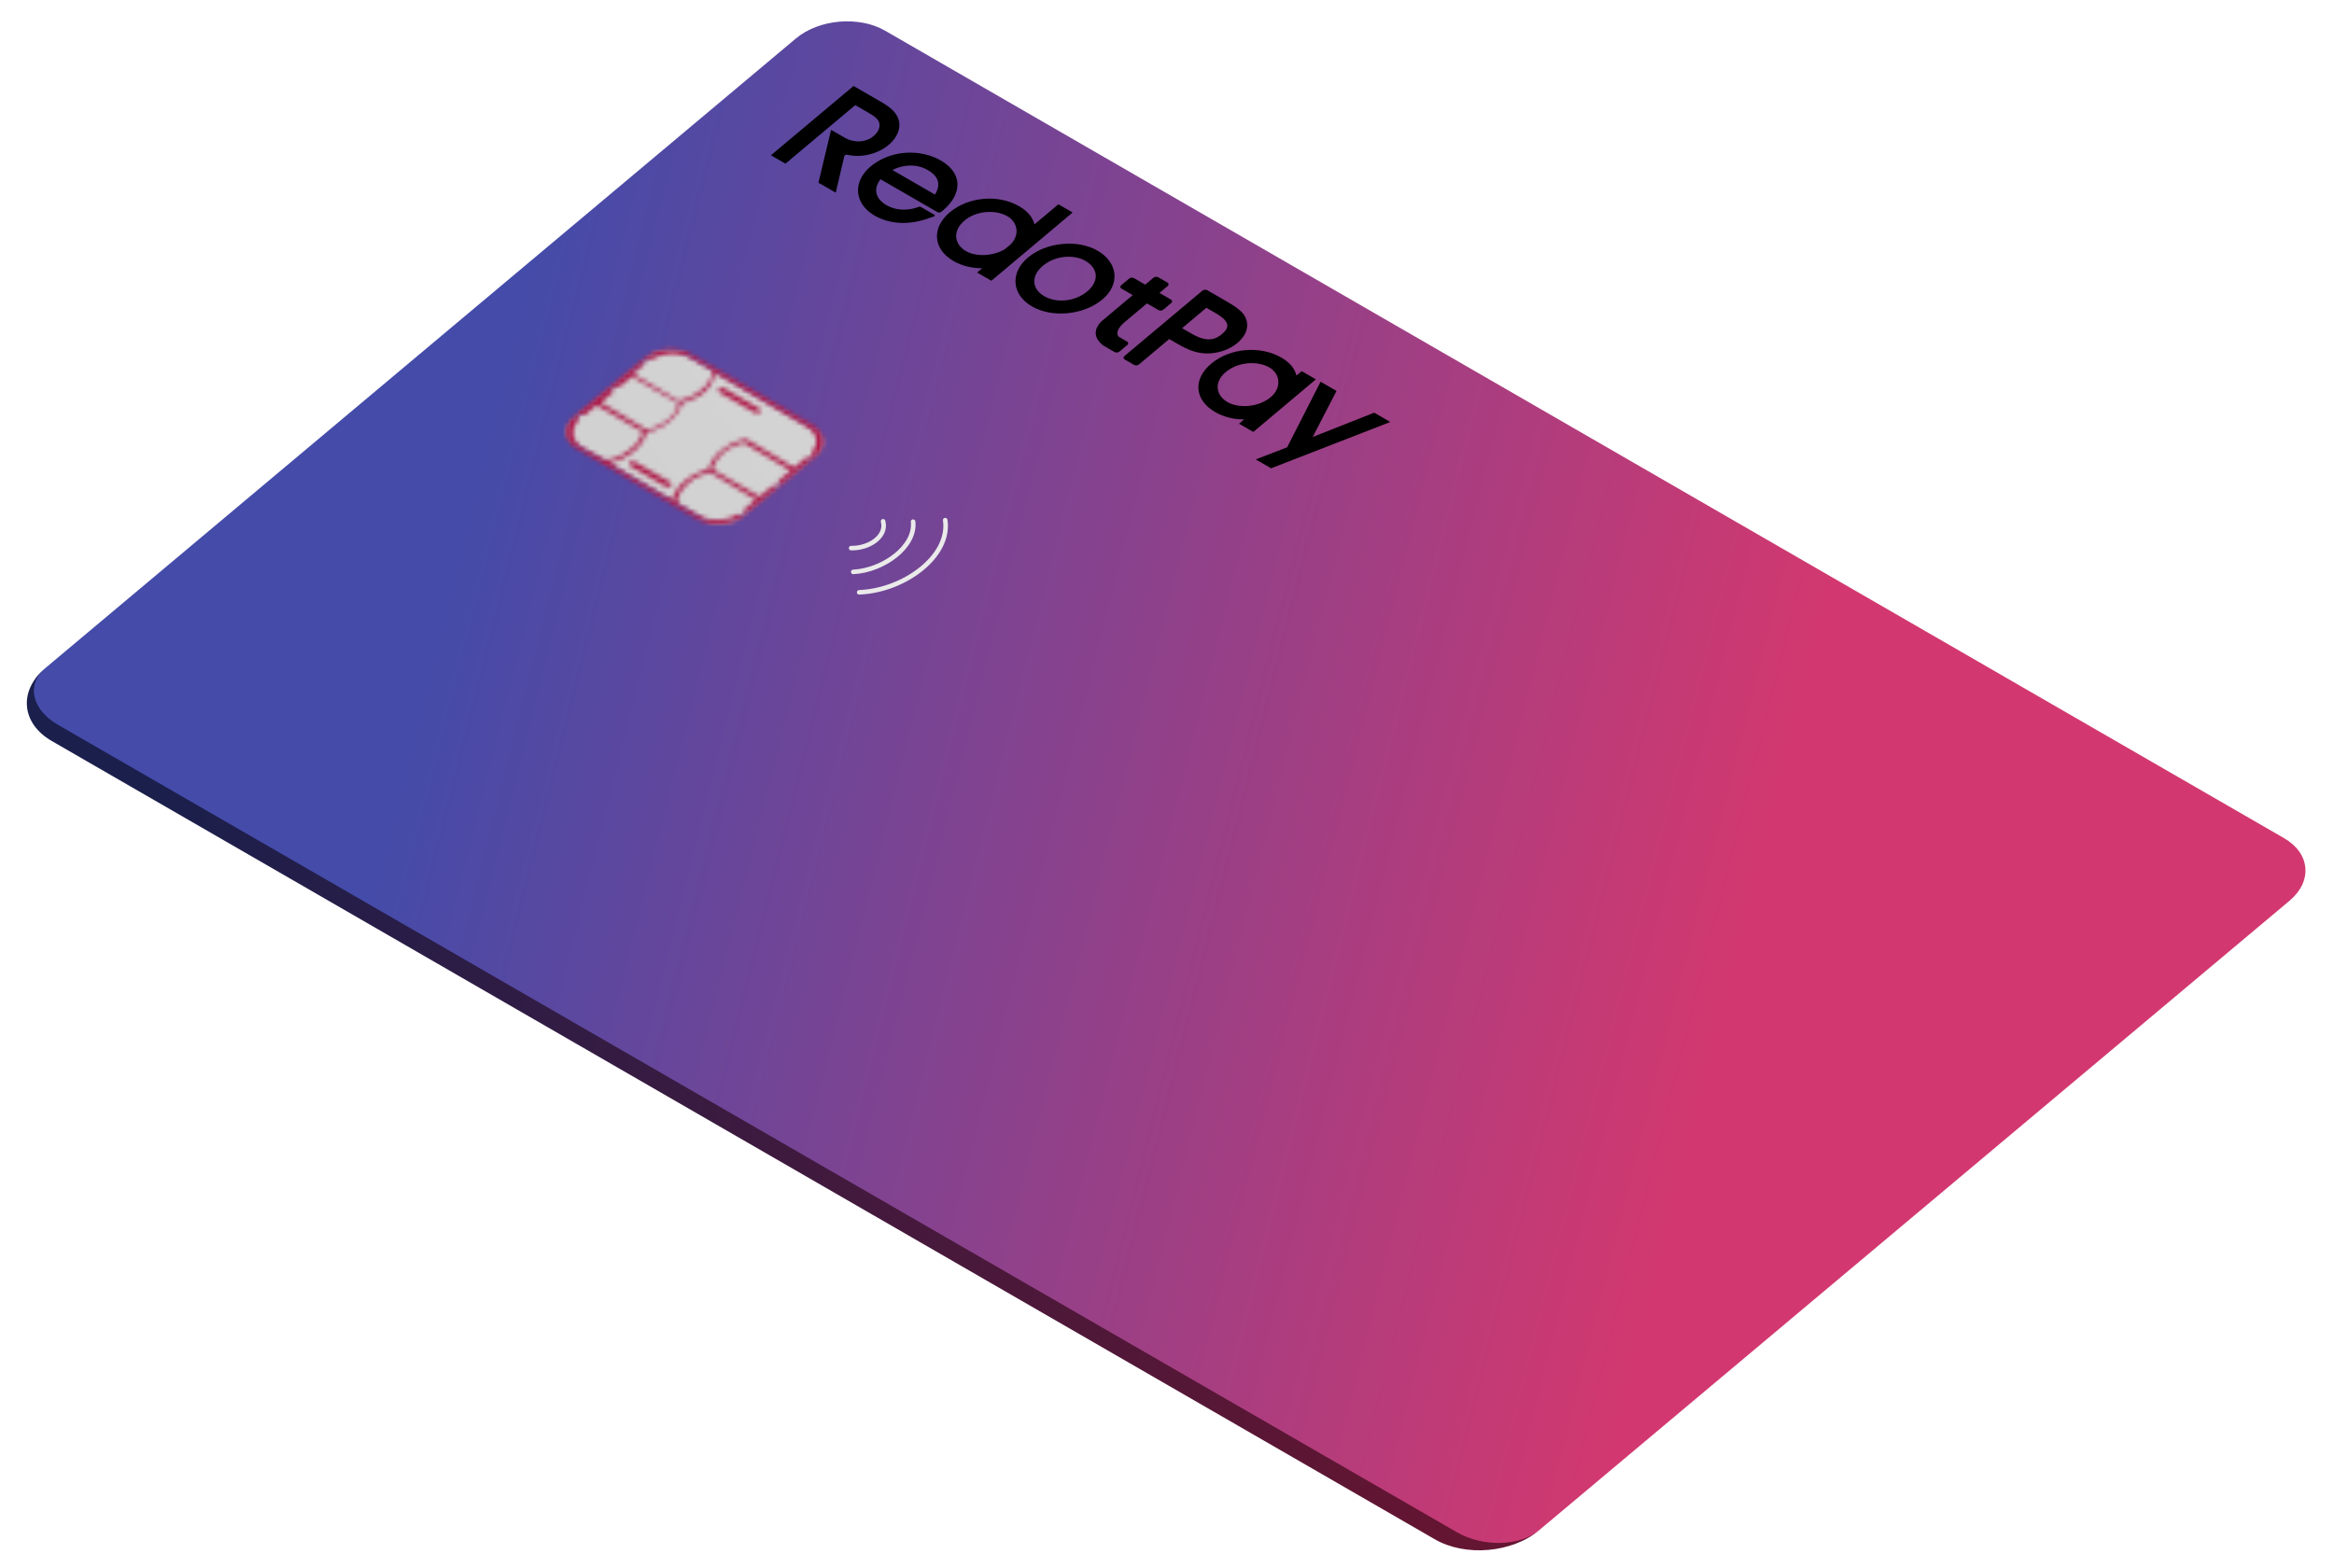 <svg width="512" height="344" viewBox="0 0 512 344" fill="none" xmlns="http://www.w3.org/2000/svg">
<mask id="path-1-outside-1_24981_81482" maskUnits="userSpaceOnUse" x="-0.844" y="0.738" width="512.84" height="344.412" fill="black">
<rect fill="white" x="-0.844" y="0.738" width="512.84" height="344.412"/>
<path d="M174.58 8.452C179.657 4.192 188.426 3.425 194.165 6.738L501.059 183.923C506.798 187.237 507.335 193.377 502.258 197.637L337.627 335.778C332.551 340.038 323.782 340.806 318.043 337.492L11.149 160.307C5.41 156.993 4.873 150.853 9.949 146.593L174.58 8.452Z"/>
</mask>
<path d="M174.58 8.452C179.657 4.192 188.426 3.425 194.165 6.738L501.059 183.923C506.798 187.237 507.335 193.377 502.258 197.637L337.627 335.778C332.551 340.038 323.782 340.806 318.043 337.492L11.149 160.307C5.41 156.993 4.873 150.853 9.949 146.593L174.58 8.452Z" fill="url(#paint0_linear_24981_81482)"/>
<path d="M183.773 0.738L511.451 189.923L183.773 0.738ZM337.627 335.778C331.704 340.748 321.475 341.643 314.778 337.777L11.349 162.592C4.653 158.726 4.026 151.563 9.949 146.593C5.719 150.143 6.942 155.708 12.681 159.021L319.575 336.206C325.314 339.52 333.397 339.328 337.627 335.778ZM0.757 154.307L183.773 0.738L0.757 154.307ZM511.451 189.923L328.435 343.492L511.451 189.923Z" fill="url(#paint1_linear_24981_81482)" mask="url(#path-1-outside-1_24981_81482)"/>
<path d="M185.908 33.967C188.897 34.659 192.505 33.841 194.965 31.777C196.918 30.138 197.727 27.954 197.065 26.072C196.493 24.475 195.135 23.424 193.104 22.251L187.239 18.865L169.115 34.074L172.302 35.914L187.614 23.066L189.78 24.316C191.555 25.341 192.725 26.017 192.905 27.104C193.063 28.096 192.641 29.002 191.594 29.881C189.922 31.284 187.38 31.416 185.296 30.213L182.31 28.489L179.539 40.092L183.332 42.282L185.211 34.265C185.277 34.019 185.608 33.894 185.908 33.967Z" fill="black"/>
<path d="M206.402 35.229C201.64 32.48 195.147 33.032 190.969 36.538C186.979 39.886 187.376 44.716 191.868 47.31C195.311 49.298 199.673 49.448 204.137 47.741C204.137 47.741 205.103 47.483 205.098 47.296C205.098 47.163 204.779 47.012 204.779 47.012L202.156 45.498C202.156 45.498 201.941 45.373 201.773 45.343C201.618 45.32 201.315 45.479 201.315 45.479C198.904 46.321 196.409 46.147 194.486 45.037C191.998 43.6 191.519 41.373 193.168 39.341L205.462 46.439C205.462 46.439 205.776 46.671 206.042 46.657C206.358 46.64 206.79 46.239 206.79 46.239C211.26 42.469 211.109 37.947 206.402 35.229ZM195.771 37.31C198.328 36.002 201.225 35.991 203.484 37.296C205.932 38.709 206.457 40.479 205.092 42.691L195.771 37.31Z" fill="black"/>
<path d="M240.761 55.003C236.363 52.464 229.525 53.134 225.5 56.511C221.522 59.849 221.917 64.662 226.396 67.248C230.834 69.81 237.76 69.124 241.832 65.707C245.763 62.409 245.28 57.613 240.761 55.003ZM229.079 64.996C226.295 63.389 226.149 60.52 228.75 58.338C231.621 55.928 235.747 55.876 238.074 57.22C240.966 58.889 241.159 61.718 238.511 63.94C235.887 66.142 231.836 66.588 229.079 64.996Z" fill="black"/>
<path d="M301.446 90.553L287.96 95.886L293.187 85.785L289.69 83.766L282.354 98.151L275.464 100.808L278.84 102.757L304.983 92.595L301.446 90.553Z" fill="black"/>
<path d="M235.298 46.628L232.191 44.834C232.178 44.826 232.178 44.826 232.166 44.836L226.917 49.24C226.566 47.687 225.406 46.317 223.523 45.23C218.949 42.59 212.421 43.172 208.349 46.589C204.312 49.976 204.658 54.677 209.164 57.278C210.966 58.319 213.192 58.871 215.454 58.859L214.347 59.788C214.336 59.797 214.336 59.797 214.349 59.805L217.456 61.599C217.47 61.607 217.47 61.607 217.481 61.597L235.298 46.628ZM211.92 55.118C209.485 53.713 208.712 50.799 211.631 48.35C214.079 46.296 218.272 45.883 220.975 47.444C223.114 48.678 223.822 51.304 221.797 53.536L220.479 54.642C218.045 56.171 214.193 56.431 211.92 55.118Z" fill="black"/>
<path d="M288.663 83.24L285.556 81.446C285.543 81.438 285.543 81.438 285.531 81.448L284.389 82.406C284.053 80.878 282.92 79.524 281.104 78.475C276.437 75.781 269.818 76.343 265.698 79.8C261.626 83.217 262.011 87.79 266.584 90.43C268.44 91.502 270.705 92.059 272.926 92.025L271.808 92.963C271.796 92.973 271.796 92.973 271.81 92.98L274.917 94.774C274.93 94.782 274.93 94.782 274.942 94.772L288.663 83.24C288.676 83.247 288.676 83.247 288.663 83.24ZM269.286 88.239C266.583 86.678 266.379 83.744 268.839 81.68C271.758 79.231 276.015 79.221 278.449 80.627C280.857 82.017 281.097 84.939 279.034 86.899L278.481 87.363C275.695 89.472 271.546 89.544 269.286 88.239Z" fill="black"/>
<path d="M273.175 69.581C272.573 68.333 271.061 67.277 269.004 66.089L266.878 64.862L265.237 63.915L264.847 63.689C264.525 63.503 264.045 63.543 263.763 63.78L246.662 78.129C246.38 78.366 246.412 78.701 246.735 78.888L248.766 80.061C249.088 80.247 249.567 80.207 249.85 79.97L256.488 74.4L258.371 75.487C260.725 76.846 262.433 77.432 264.274 77.545C266.893 77.69 269.582 76.825 271.488 75.225C273.474 73.521 274.084 71.523 273.175 69.581ZM261.463 73.255L259.311 72.012L264.642 67.538L266.633 68.688C270.036 70.653 269.652 71.965 268.028 73.328C266.72 74.406 264.933 75.258 261.463 73.255Z" fill="black"/>
<path d="M247.238 74.943L245.368 73.864C245.368 73.864 245.368 73.864 245.355 73.856C244.588 72.747 245.859 71.413 246.635 70.744L247.011 70.428C247.046 70.398 247.152 70.309 247.152 70.309L251.601 66.576L254.13 68.036C254.439 68.215 254.918 68.175 255.189 67.948L256.943 66.476C257.213 66.249 257.181 65.914 256.872 65.735L254.343 64.275L256.168 62.745C256.438 62.518 256.406 62.182 256.097 62.004L254.093 60.847C253.784 60.668 253.304 60.708 253.034 60.935L251.221 62.456L248.76 61.035C248.45 60.857 247.971 60.897 247.701 61.124L245.947 62.595C245.676 62.822 245.708 63.158 246.018 63.336L248.479 64.757L241.7 70.446C241.022 71.071 239.057 73.254 241.718 75.574C241.787 75.631 241.777 75.658 241.846 75.715L244.496 77.244C244.805 77.423 245.284 77.383 245.555 77.156L247.309 75.684C247.579 75.457 247.547 75.122 247.238 74.943Z" fill="black"/>
<mask id="mask0_24981_81482" style="mask-type:luminance" maskUnits="userSpaceOnUse" x="124" y="76" width="57" height="39">
<path d="M162.257 113.517C160.292 115.165 156.795 115.373 154.573 114.09L126.269 97.564C124.048 96.281 123.694 93.85 125.659 92.201L142.576 78.217C144.541 76.568 148.038 76.361 150.259 77.643L178.563 94.17C180.785 95.453 181.138 97.883 179.173 99.532L162.257 113.517Z" fill="white"/>
</mask>
<g mask="url(#mask0_24981_81482)">
<mask id="mask1_24981_81482" style="mask-type:luminance" maskUnits="userSpaceOnUse" x="-766" y="-381" width="1876" height="1225">
<path d="M-223.524 -380.686L-765.867 74.394L567.02 843.937L1109.36 388.857L-223.524 -380.686Z" fill="white"/>
</mask>
<g mask="url(#mask1_24981_81482)">
<mask id="mask2_24981_81482" style="mask-type:luminance" maskUnits="userSpaceOnUse" x="-766" y="-381" width="1876" height="1225">
<path d="M-223.52 -380.688L-765.864 74.393L567.023 843.935L1109.37 388.855L-223.52 -380.688Z" fill="white"/>
</mask>
<g mask="url(#mask2_24981_81482)">
<rect width="708.39" height="1539.5" transform="matrix(0.766 -0.643 0.866 0.5 -766.04 74.459)" fill="url(#paint2_linear_24981_81482)"/>
</g>
</g>
</g>
<mask id="mask3_24981_81482" style="mask-type:luminance" maskUnits="userSpaceOnUse" x="124" y="76" width="57" height="40">
<path d="M178.199 93.214L151.672 77.713C148.71 76.003 144.097 76.308 141.477 78.507L126.001 91.282C123.381 93.48 123.524 96.717 126.486 98.427L153.013 113.928C155.975 115.638 160.588 115.333 163.208 113.134L178.684 100.359C181.452 98.246 181.161 94.924 178.199 93.214ZM142.2 78.739L143.054 78.861C145.447 77.273 149.092 77.151 151.61 78.605L156.349 81.341C156.207 82.928 155.358 84.48 153.638 85.713C152.328 86.812 150.705 87.545 148.916 87.997L138.828 81.987L141.448 79.789L141.118 79.227L142.2 78.739ZM134.078 85.554L134.995 84.784L135.849 84.906L138.6 82.598L148.967 88.584C148.643 89.695 147.908 90.941 146.729 91.93C145.419 93.029 143.665 93.872 142.024 94.409L131.788 88.314L134.539 86.006L134.078 85.554ZM127.882 98.305C125.364 96.852 125.142 94.311 126.793 92.296L126.594 91.624L127.38 90.964L128.234 91.087L130.854 88.888L141.073 94.788C140.618 96.009 140.014 97.145 138.835 98.135C137.132 99.564 135.264 100.712 132.9 101.017L127.882 98.305ZM133.657 101.64C135.725 101.164 137.61 100.211 139.051 99.002C140.492 97.793 141.358 96.437 141.796 95.02C143.716 94.458 145.47 93.616 146.911 92.406C148.352 91.197 149.218 89.841 149.526 88.535C151.445 87.973 153.199 87.13 154.509 86.031C155.95 84.822 156.52 83.295 156.958 81.878L176.969 93.617C179.338 94.985 179.692 97.415 178.023 99.235L178.353 99.797L177.567 100.457L176.861 100.42L174.241 102.618L163.709 96.352C163.709 96.352 160.918 96.596 158.167 98.905C156.726 100.114 155.86 101.47 155.422 102.887C153.502 103.448 151.748 104.291 150.307 105.5C148.735 106.819 147.738 108.285 147.448 109.787L133.657 101.64ZM162.633 112.988L161.779 112.866C159.387 114.453 155.741 114.575 153.223 113.122L148.484 110.386C148.479 108.712 149.606 107.137 151.44 105.598C152.619 104.609 154.26 104.071 155.769 103.644L165.857 109.654L163.237 111.852L163.567 112.414L162.633 112.988ZM170.248 106.808L169.394 106.686L166.643 108.994L156.276 103.009C156.714 101.592 157.449 100.346 158.89 99.137C160.069 98.148 161.71 97.61 163.071 97.097L173.455 103.278L170.704 105.586L171.034 106.148L170.248 106.808ZM147.106 105.879L139.256 101.347C138.96 101.176 138.402 101.225 138.14 101.445C137.878 101.664 137.912 102.055 138.208 102.226L146.058 106.758C146.354 106.929 146.912 106.88 147.174 106.66C147.436 106.441 147.402 106.05 147.106 105.879ZM166.642 89.696L158.793 85.164C158.496 84.993 157.938 85.042 157.676 85.261C157.414 85.481 157.448 85.872 157.745 86.043L165.594 90.575C165.89 90.746 166.448 90.697 166.71 90.477C166.972 90.257 166.938 89.867 166.642 89.696Z" fill="white"/>
</mask>
<g mask="url(#mask3_24981_81482)">
<mask id="mask4_24981_81482" style="mask-type:luminance" maskUnits="userSpaceOnUse" x="-766" y="-381" width="1876" height="1225">
<path d="M-223.522 -380.692L-765.866 74.389L567.021 843.931L1109.37 388.851L-223.522 -380.692Z" fill="white"/>
</mask>
<g mask="url(#mask4_24981_81482)">
<path d="M145.34 64.774L107.088 96.871L159.515 127.14L197.767 95.042L145.34 64.774Z" fill="#AC1646"/>
</g>
</g>
<path d="M193.717 114.391C194.628 117.632 190.725 120.364 186.712 120.269" stroke="#EAEAEA" stroke-miterlimit="10" stroke-linecap="round" stroke-linejoin="round"/>
<path d="M200.303 114.471C200.92 119.948 193.775 125.158 187.168 125.492" stroke="#EAEAEA" stroke-miterlimit="10" stroke-linecap="round" stroke-linejoin="round"/>
<path d="M207.349 114.131C208.54 122.13 198.211 129.609 188.473 129.969" stroke="#EAEAEA" stroke-miterlimit="10" stroke-linecap="round" stroke-linejoin="round"/>
<defs>
<linearGradient id="paint0_linear_24981_81482" x1="101.972" y1="108.747" x2="389.237" y2="181.012" gradientUnits="userSpaceOnUse">
<stop stop-color="#444BA9"/>
<stop offset="1" stop-color="#D2386F"/>
</linearGradient>
<linearGradient id="paint1_linear_24981_81482" x1="312" y1="343" x2="15.419" y2="291.947" gradientUnits="userSpaceOnUse">
<stop stop-color="#631531"/>
<stop offset="1" stop-color="#1B1F4C"/>
</linearGradient>
<linearGradient id="paint2_linear_24981_81482" x1="672.146" y1="1510.54" x2="-163.982" y2="1149.31" gradientUnits="userSpaceOnUse">
<stop stop-color="#B5B8B3"/>
<stop offset="0.465" stop-color="#D9D9D9"/>
<stop offset="1" stop-color="#B9B9B9"/>
</linearGradient>
</defs>
</svg>
